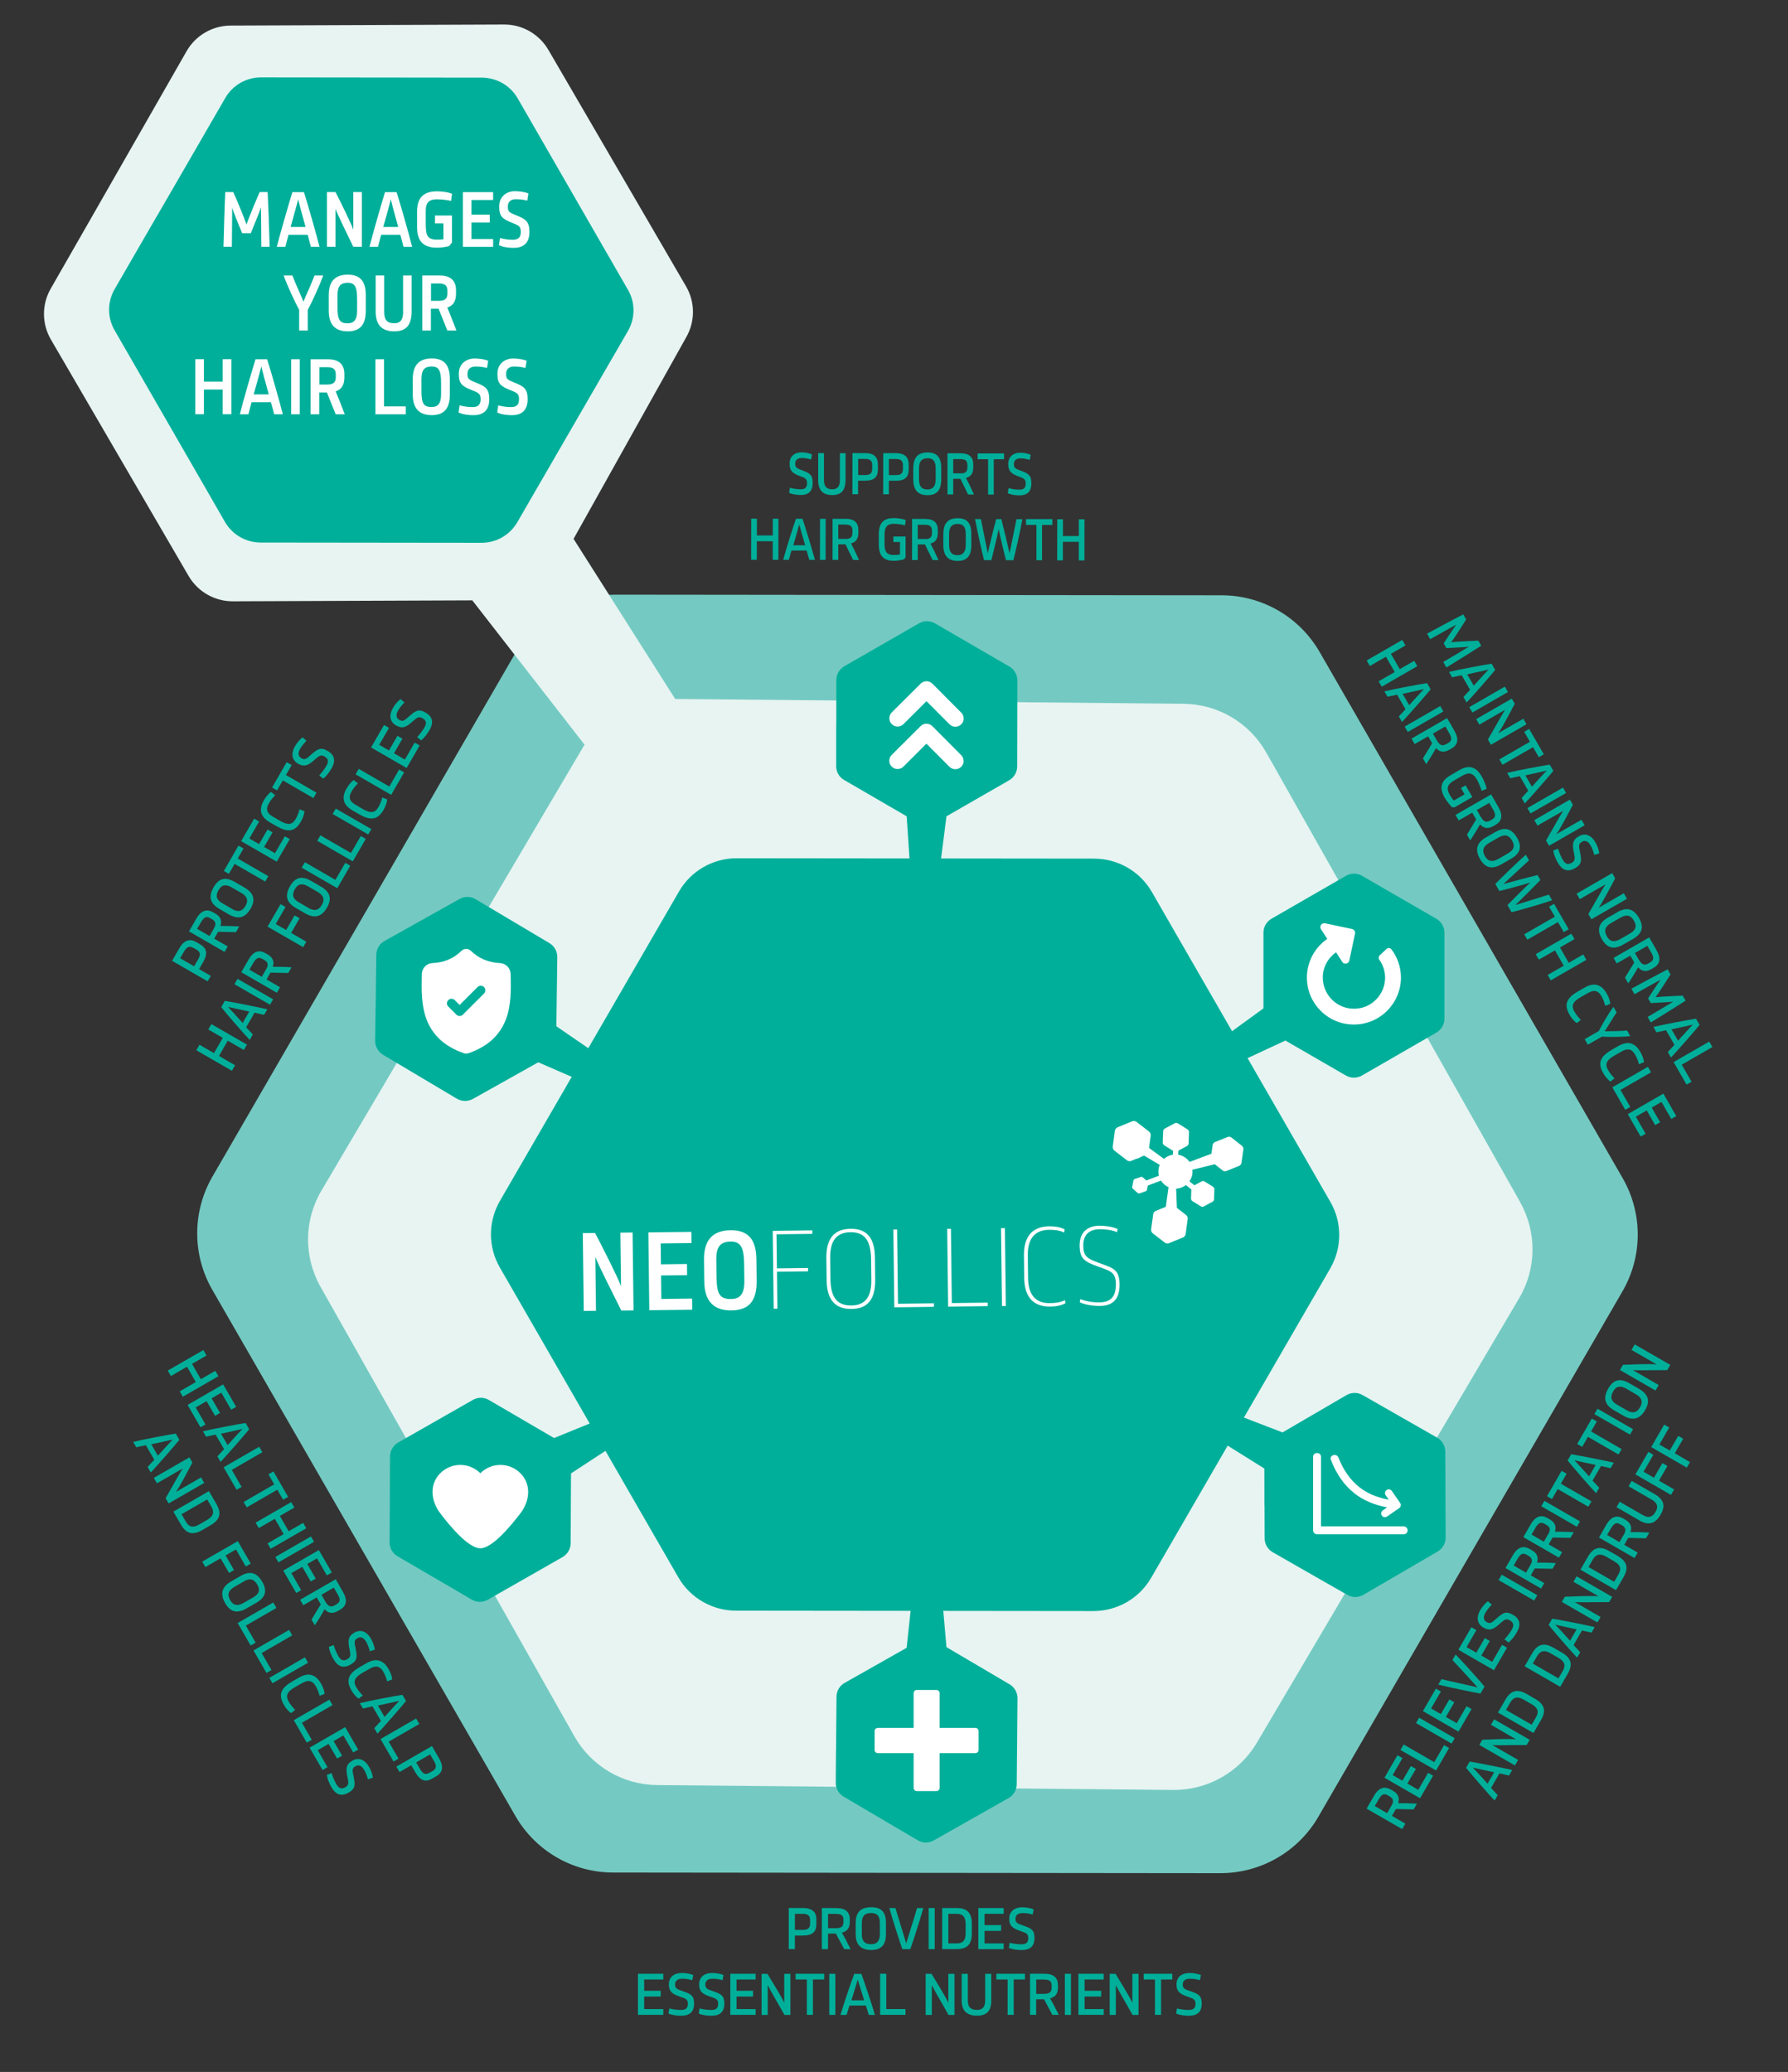 <svg viewBox="0 0 282.34 327.17" xmlns:xlink="http://www.w3.org/1999/xlink" xmlns="http://www.w3.org/2000/svg" data-name="ingesloten (cmyk)" id="ingesloten_cmyk_">
  <rect x="0" y="0" width="282.34" height="327.17" fill="#333333" stroke="none"/>
  <defs>
    <style>
      .cls-1 {
        fill: #fff;
      }

      .cls-2 {
        fill: #e7f4f2;
      }

      .cls-3 {
        fill: none;
      }

      .cls-4 {
        fill: #74cac2;
      }

      .cls-5 {
        fill: #00af9a;
      }

      .cls-6 {
        clip-path: url(#clippath);
      }
    </style>
    <clipPath id="clippath">
      <rect height="16.54" width="14.09" y="149.84" x="66.58" class="cls-3"></rect>
    </clipPath>
  </defs>
  <path d="M97.01,93.91c-6.37,0-12.26,3.4-15.45,8.91l-20.39,35.24-9.38,16.21-18.25,31.53c-3.19,5.52-3.2,12.33-.02,17.86l33.7,58.5,14.16,24.58c3.18,5.53,9.07,8.94,15.45,8.94l95.88.1h.01c6.37,0,12.27-3.39,15.46-8.91l48.03-82.98c3.2-5.52,3.2-12.33.02-17.86l-47.85-83.08c-3.19-5.53-9.08-8.94-15.45-8.95l-95.88-.1h-.02" class="cls-4"></path>
  <path d="M240.04,189.8l-40.08-70.96c-2.67-4.72-7.65-7.66-13.07-7.71l-80.27-.76-16.05-25.28,17.79-31.84c1.43-2.49,1.42-5.56-.03-8.04L86.59,7.87c-1.45-2.48-4.11-4.01-6.98-4l-43.2.17c-2.87.01-5.52,1.55-6.95,4.05l-6.95,12.15-8.15,14.25-6.35,11.09c-1.43,2.49-1.42,5.56.03,8.04l21.74,37.33c1.45,2.48,4.11,4.01,6.98,4l37.82-.15,17.73,22.8c-.04.07-.1.13-.14.21l-17.59,29.81-8.09,13.72-15.74,26.67c-2.76,4.67-2.81,10.45-.14,15.18l28.22,49.97,11.86,21c2.67,4.72,7.65,7.66,13.07,7.71l81.49.77c5.42.05,10.46-2.79,13.22-7.46l41.42-70.19c2.76-4.67,2.81-10.45.14-15.18Z" class="cls-2"></path>
  <path d="M24.74,34.18l-6.64,11.48c-1.16,2.01-1.17,4.49,0,6.5l12.27,21.3,5.15,8.95c1.16,2.01,3.3,3.25,5.63,3.26l34.9.04c2.32,0,4.47-1.23,5.63-3.24l17.48-30.21c1.16-2.01,1.17-4.49,0-6.5l-17.42-30.24c-1.16-2.01-3.3-3.25-5.63-3.26l-34.9-.04c-2.32,0-4.47,1.23-5.63,3.24l-7.42,12.83-3.42,5.9Z" class="cls-5"></path>
  <path d="M89.69,171.06l-10.75,18.57c-1.88,3.25-1.89,7.26-.01,10.51l19.84,34.45,8.34,14.47c1.87,3.25,5.34,5.26,9.1,5.27l56.46.06c3.76,0,7.23-2,9.11-5.25l28.28-48.86c1.88-3.25,1.89-7.26.01-10.51l-28.18-48.92c-1.87-3.25-5.34-5.26-9.1-5.27l-56.46-.06c-3.76,0-7.23,2-9.11,5.25l-12.01,20.75-5.53,9.55Z" class="cls-5"></path>
  <path d="M132.04,115.81v5.16c-.01.9.47,1.74,1.25,2.19l8.27,4.8,3.48,2.02c.78.45,1.75.46,2.53,0l11.78-6.77c.78-.45,1.27-1.28,1.27-2.19l.03-13.58c0-.9-.48-1.74-1.26-2.19l-11.75-6.82c-.78-.45-1.75-.46-2.53,0l-11.78,6.77c-.78.45-1.27,1.28-1.27,2.19v5.77s-.02,2.65-.02,2.65Z" class="cls-5"></path>
  <path d="M199.51,155.68v5.16c0,.9.48,1.74,1.26,2.19l8.28,4.79,3.48,2.01c.78.45,1.75.45,2.53,0l11.76-6.78c.78-.45,1.27-1.29,1.27-2.19v-13.58c0-.9-.47-1.74-1.26-2.19l-11.76-6.8c-.78-.45-1.75-.45-2.53,0l-11.76,6.78c-.78.45-1.27,1.29-1.27,2.19v5.77s0,2.65,0,2.65Z" class="cls-5"></path>
  <path d="M199.68,237.75l.02,5.16c0,.9.49,1.74,1.27,2.19l8.3,4.75,3.49,1.99c.78.45,1.75.44,2.53-.01l11.73-6.84c.78-.45,1.26-1.29,1.26-2.2l-.06-13.58c0-.9-.49-1.74-1.27-2.19l-11.79-6.74c-.78-.45-1.75-.44-2.53.01l-11.73,6.84c-.78.45-1.26,1.29-1.26,2.2l.02,5.77v2.65Z" class="cls-5"></path>
  <path d="M132.01,276.34l-.04,5.16c0,.9.47,1.74,1.25,2.2l8.24,4.85,3.46,2.04c.78.46,1.74.47,2.53.02l11.82-6.69c.79-.45,1.28-1.28,1.28-2.18l.12-13.58c0-.9-.47-1.74-1.25-2.2l-11.7-6.89c-.78-.46-1.74-.47-2.53-.02l-11.82,6.69c-.79.45-1.28,1.28-1.28,2.18l-.05,5.77-.02,2.65Z" class="cls-5"></path>
  <path d="M61.55,238.38l-.03,5.16c0,.9.47,1.74,1.25,2.2l8.26,4.82,3.47,2.03c.78.46,1.74.46,2.53.01l11.8-6.73c.78-.45,1.27-1.28,1.28-2.18l.07-13.58c0-.9-.47-1.74-1.25-2.2l-11.73-6.85c-.78-.46-1.74-.46-2.53-.01l-11.8,6.73c-.78.45-1.27,1.28-1.28,2.18l-.03,5.77v2.65Z" class="cls-5"></path>
  <path d="M59.31,159.18l-.07,5.16c-.01.9.46,1.74,1.24,2.21l8.22,4.89,3.45,2.05c.78.46,1.74.47,2.53.03l11.85-6.64c.79-.44,1.28-1.27,1.29-2.17l.18-13.58c.01-.9-.46-1.74-1.24-2.21l-11.67-6.94c-.78-.46-1.74-.47-2.53-.03l-11.85,6.64c-.79.44-1.28,1.27-1.29,2.17l-.07,5.77-.03,2.65Z" class="cls-5"></path>
  <path d="M154.02,272.84h-5.65v-5.49c0-.28-.23-.5-.51-.5h-3.08c-.28,0-.51.22-.51.5v5.49h-5.65c-.28,0-.51.22-.51.5v2.99c0,.28.23.5.51.5h5.65v5.49c0,.28.23.5.51.5h3.08c.28,0,.51-.22.51-.5v-5.49h5.65c.28,0,.51-.22.51-.5v-2.99c0-.28-.23-.5-.51-.5h0ZM154.02,272.84" class="cls-1"></path>
  <g>
    <path d="M99.89,194.63l.15,12.29-1.93.02c-1.02-2.06-3.85-7.61-4.1-8.49l.1,8.53-1.93.02-.15-12.29,1.93-.02c.94,1.73,3.81,7.44,4.1,8.41l-.1-8.46,1.93-.02Z" class="cls-1"></path>
    <path d="M109.32,206.81l-6.79.08-.15-12.29,6.79-.08.02,1.76-4.86.06.04,3.3,4.11-.05.02,1.76-4.11.05.04,3.71,4.86-.06.02,1.76Z" class="cls-1"></path>
    <path d="M111.17,198.9c-.04-3.14,1.43-4.61,4.18-4.64,2.75-.03,4.05,1.4,4.09,4.54l.04,3.47c.04,3.16-1.23,4.62-3.98,4.65s-4.26-1.4-4.29-4.56l-.04-3.47ZM113.14,201.48c.03,2.86.48,3.67,2.34,3.64,1.27-.02,2.08-.67,2.06-2.83l-.03-2.59c-.03-2.79-.56-3.66-2.14-3.65-1.56.02-2.29.76-2.26,2.84l.03,2.59Z" class="cls-1"></path>
    <path d="M127.61,200.75l-4.92.06.07,5.84h-.59s-.15-12.29-.15-12.29l6.26-.08v.55s-5.66.07-5.66.07l.06,5.38,4.92-.06v.53Z" class="cls-1"></path>
    <path d="M130.49,198.66c-.04-3.14,1.28-4.6,3.82-4.63s3.82,1.4,3.85,4.54l.04,3.49c.04,3.14-1.21,4.6-3.74,4.63-2.53.03-3.89-1.4-3.93-4.54l-.04-3.49ZM131.13,201.9c.04,2.97,1.04,4.26,3.32,4.24,2.13-.03,3.18-1.29,3.14-4.08l-.04-3.25c-.04-2.94-1.04-4.26-3.24-4.24-2.2.03-3.25,1.31-3.22,4.08l.04,3.25Z" class="cls-1"></path>
    <path d="M141.66,194.13l.14,11.74,5.67-.07v.55s-6.25.08-6.25.08l-.15-12.29h.59Z" class="cls-1"></path>
    <path d="M150.16,194.02l.14,11.74,5.67-.07v.55s-6.25.08-6.25.08l-.15-12.29h.59Z" class="cls-1"></path>
    <path d="M158.07,193.93h.61s.15,12.29.15,12.29h-.61s-.15-12.29-.15-12.29Z" class="cls-1"></path>
    <path d="M162.3,198.23l.04,3.6c.03,2.59,1.17,3.97,3.44,3.94.84-.01,1.61-.09,2.38-.47l.08.49c-.82.43-1.7.52-2.45.52-2.64.03-4.02-1.53-4.06-4.54l-.04-3.49c-.04-3.01,1.3-4.6,3.95-4.64.75,0,1.63.05,2.47.47l-.07.51c-.78-.36-1.55-.44-2.39-.43-2.28.03-3.38,1.44-3.35,4.02Z" class="cls-1"></path>
    <path d="M176.21,202.81c-.02-1.87-.72-2.08-2.75-2.79-2.16-.78-2.95-1.21-2.98-3.29-.03-2.31,1.41-3.16,3.1-3.18.9-.01,2.04.14,2.89.5l-.07.51c-1.03-.39-1.95-.47-2.78-.46-1.51.02-2.58.76-2.56,2.62.02,1.67.59,2.01,2.64,2.76,2.12.76,3.06,1.01,3.09,3.3.03,2.37-1.06,3.41-3.1,3.43-1.14.01-2.28-.17-3.18-.57l.07-.5c1.09.39,2.14.53,3.05.51,1.84-.02,2.59-1,2.57-2.86Z" class="cls-1"></path>
  </g>
  <path d="M196.15,180.95l-1.71-1.34c-.14-.11-.4-.15-.57-.08l-2.02.81c-.17.07-.33.27-.36.45l-.2,1.39-3.45,1.29c-.42-.6-1.06-1.02-1.81-1.14l.05-.64,1.36-.73c.13-.07.25-.25.25-.41l.06-1.8c0-.15-.1-.34-.23-.42l-1.53-.95c-.13-.08-.34-.09-.48-.02l-1.59.85c-.13.07-.25.25-.25.41l-.03.79c-.01.09-.02.19-.02.28,0,.02,0,.03,0,.05l-.02.68c0,.15.1.34.23.42l1.41.88-.04.61c-.54.08-1.02.32-1.4.66l-2.36-1.73.27-1.95c.03-.21-.09-.49-.25-.62l-2-1.55c-.17-.13-.47-.17-.66-.09l-2.34.96c-.2.08-.38.32-.41.53l-.34,2.51c-.03.21.09.49.25.62l2,1.55c.17.13.47.17.66.09l.76-.31c.29-.07.57-.18.82-.34l.46-.19,2.47,1.47c-.15.35-.23.74-.21,1.15,0,.19.03.38.08.56l-1.99.75-.58-.51c-.07-.06-.19-.08-.27-.05l-1,.34c-.08.03-.17.12-.18.21l-.2,1.04c-.02.09.02.21.09.26l.79.7c.07.06.19.08.27.05l1-.34c.08-.03.17-.12.18-.21l.14-.69,2.08-.78c.28.46.7.82,1.19,1.04l-.43,3.1-1.6.65c-.19.08-.37.31-.39.51l-.33,2.41c-.03.2.08.47.24.6l1.93,1.49c.16.13.45.16.64.09l2.25-.92c.19-.08.37-.31.39-.51l.33-2.41c.03-.2-.08-.47-.24-.6l-1.47-1.14-.12-3.04c.58-.02,1.11-.23,1.54-.56l.86.68-.05,1.46c0,.14.09.3.2.38l1.37.85c.11.07.31.08.43.01l1.42-.76c.12-.06.22-.23.22-.36l.05-1.61c0-.14-.09-.3-.2-.38l-1.37-.85c-.11-.07-.31-.08-.43-.01l-1.15.62-.79-.62c.32-.47.51-1.03.48-1.64,0-.07-.01-.13-.02-.19l3.54-.87,1.26.99c.14.11.4.15.57.08l2.02-.81c.17-.07.33-.27.36-.45l.31-2.15c.03-.18-.07-.42-.21-.53Z" class="cls-1"></path>
  <path d="M82.18,232.63c-1.75-1.75-4.58-1.75-6.33,0h0c-1.75-1.75-4.58-1.75-6.33,0-1.75,1.75-1.5,4.36,0,6.33,1.58,2.08,4.47,5.52,6.33,5.52h0c1.85,0,4.74-3.44,6.33-5.52,1.5-1.97,1.75-4.58,0-6.33h0ZM82.18,232.63" class="cls-1"></path>
  <g>
    <g class="cls-6">
      <path d="M80.64,154.33h0c0-.17-.01-.34-.01-.53-.01-.91-.74-1.67-1.65-1.72-1.9-.11-3.37-.73-4.63-1.95h-.01c-.41-.39-1.03-.39-1.44-.01h-.01c-1.26,1.24-2.73,1.86-4.63,1.96-.91.05-1.64.81-1.65,1.72,0,.19,0,.35-.01.51v.03c-.04,1.94-.08,4.35.72,6.54.44,1.2,1.12,2.25,2,3.11,1,.98,2.32,1.76,3.91,2.31.05.02.11.03.16.04.08.02.15.02.23.02s.16,0,.23-.02c.05-.01.11-.03.16-.04,1.59-.56,2.9-1.33,3.91-2.31.88-.86,1.55-1.91,2-3.11.81-2.2.76-4.62.73-6.56h0ZM73.62,162.23" class="cls-1"></path>
    </g>
    <path d="M73.09,160.22c-.14.14-.32.21-.51.21s-.37-.07-.51-.21l-1.28-1.28c-.28-.28-.28-.73,0-1.02.28-.28.73-.28,1.02,0l.77.77,2.83-2.83c.28-.28.73-.28,1.02,0,.28.28.28.73,0,1.02h0" class="cls-5"></path>
  </g>
  <polygon points="143.77 137.86 143.11 127.97 149.55 128.14 148.3 137.95 143.77 137.86" class="cls-5"></polygon>
  <polygon points="195.24 167.9 204.23 163.72 200.98 158.16 192.98 163.97 195.24 167.9" class="cls-5"></polygon>
  <polygon points="191.43 226.75 199.83 232 202.72 226.26 193.49 222.71 191.43 226.75" class="cls-5"></polygon>
  <polygon points="144.15 251.03 143.09 260.88 149.53 260.96 148.67 251.12 144.15 251.03" class="cls-5"></polygon>
  <polygon points="95.83 167.53 87.66 161.92 84.53 167.54 93.59 171.47 95.83 167.53" class="cls-5"></polygon>
  <polygon points="95.42 223.84 86.24 227.58 89.21 233.28 97.48 227.87 95.42 223.84" class="cls-5"></polygon>
  <g>
    <path d="M152.18,113.44c0,.34-.13.67-.39.93-.51.51-1.34.51-1.85,0l-3.64-3.65-3.63,3.62c-.51.51-1.34.51-1.85,0-.51-.51-.51-1.34,0-1.85l4.56-4.54c.51-.51,1.34-.51,1.85,0l4.56,4.58c.26.26.38.59.38.93Z" class="cls-1"></path>
    <path d="M152.17,120.15c0,.34-.13.67-.39.93-.51.51-1.34.51-1.85,0l-3.64-3.65-3.63,3.62c-.51.51-1.34.51-1.85,0-.51-.51-.51-1.34,0-1.85l4.56-4.54c.51-.51,1.34-.51,1.85,0l4.56,4.58c.26.26.38.59.38.93Z" class="cls-1"></path>
  </g>
  <path d="M219.7,149.89c-.18-.24-.54-.25-.76-.05l-1.08,1.02c-.19.18-.21.47-.05.69.74,1.04,1.1,2.37.81,3.8-.38,1.9-1.9,3.45-3.8,3.83-3.16.64-5.94-1.77-5.94-4.82,0-1.66.83-3.1,2.09-3.99l.98,1.51c.09.15.22.24.39.27.16.03.32,0,.46-.09.15-.09.24-.22.27-.39l.9-4.25c.03-.16,0-.32-.09-.46-.09-.15-.22-.24-.39-.27l-4.25-.9c-.16-.03-.32,0-.46.09-.15.09-.24.22-.27.39-.03.16,0,.32.09.46l.96,1.48.03.04c-2.29,1.58-3.66,4.42-3.09,7.51.54,2.92,2.88,5.29,5.8,5.87,4.74.93,8.92-2.69,8.92-7.27,0-1.68-.57-3.23-1.51-4.47Z" class="cls-1"></path>
  <g>
    <path d="M221.66,241.02h-13.06v-10.98c0-.8-1.25-.8-1.25,0v11.61c0,.34.29.62.62.62h13.69c.4,0,.61-.31.61-.62s-.21-.62-.61-.62Z" class="cls-1"></path>
    <path d="M213.86,235.8c1.41,1.1,3.15,1.84,5.17,2.22l-.67.47c-.27.19-.34.56-.15.83.09.13.23.22.38.25.04,0,.07,0,.11,0,.12,0,.24-.04.34-.11l1.9-1.32c.13-.09.22-.23.25-.38.03-.16,0-.31-.1-.44l-1.31-1.89c-.09-.13-.23-.22-.38-.25-.16-.03-.31,0-.44.1-.27.19-.34.56-.15.83l.48.69c-1.84-.33-3.4-.99-4.64-1.97-1.41-1.11-2.55-2.72-3.29-4.67-.08-.22-.27-.37-.5-.41-.24-.04-.49.05-.63.22-.12.15-.15.34-.07.54.86,2.26,2.12,4.04,3.72,5.29Z" class="cls-1"></path>
  </g>
  <g>
    <g>
      <path d="M49.67,43.5h1.37c-.57,1.57-1.73,4.11-2.44,5.43v3.26h-1.36v-3.26c-.71-1.32-1.89-3.86-2.45-5.43h1.38c.49,1.31,1.65,3.8,1.75,4.14.1-.34,1.27-2.83,1.75-4.14Z" class="cls-1"></path>
      <path d="M51.91,46.61c0-2.22,1.05-3.24,3-3.24s2.85,1.02,2.85,3.24v2.45c0,2.23-.91,3.26-2.85,3.26s-3-1.02-3-3.26v-2.45ZM53.29,48.46c0,2.02.31,2.59,1.62,2.59.89,0,1.48-.45,1.48-1.98v-1.83c0-1.97-.36-2.59-1.48-2.59s-1.62.52-1.62,1.98v1.83Z" class="cls-1"></path>
      <path d="M63.65,49.19v-5.69h1.35v5.69c0,2.28-.99,3.13-2.74,3.13-1.85,0-2.94-.9-2.94-3.13v-5.69h1.35v5.69c0,1.53.61,1.85,1.6,1.85.69,0,1.39-.23,1.39-1.85Z" class="cls-1"></path>
      <path d="M66.7,43.5h2.72c1.83,0,2.59.91,2.59,2.33v.53c0,1.14-.4,1.89-1.38,2.21.26.58.7,1.67,1.44,3.62h-1.43c-.36-.84-1.01-2.55-1.39-3.45h-1.21v3.45h-1.36v-8.69ZM68.06,47.5h1.25c.69,0,1.34-.16,1.34-1.1v-.54c0-.95-.64-1.1-1.34-1.1h-1.25v2.75Z" class="cls-1"></path>
      <path d="M35.17,61.51h-2.97v3.9h-1.36v-8.69h1.36v3.54h2.97v-3.54h1.36v8.69h-1.36v-3.9Z" class="cls-1"></path>
      <path d="M44.65,65.42h-1.36c-.14-.57-.32-1.22-.51-1.91h-3.06c-.18.7-.35,1.36-.49,1.91h-1.36c.36-1.53,2.05-7.35,2.48-8.69h1.83c.45,1.34,2.11,7.16,2.48,8.69ZM40.07,62.27h2.37c-.54-1.95-1.14-4.18-1.17-4.4-.04.22-.66,2.45-1.21,4.4Z" class="cls-1"></path>
      <path d="M45.98,56.73h1.36v8.69h-1.36v-8.69Z" class="cls-1"></path>
      <path d="M49.07,56.73h2.72c1.83,0,2.59.91,2.59,2.33v.53c0,1.14-.4,1.89-1.38,2.21.26.58.7,1.67,1.44,3.62h-1.43c-.36-.84-1.01-2.55-1.39-3.45h-1.21v3.45h-1.36v-8.69ZM50.43,60.72h1.25c.69,0,1.34-.16,1.34-1.1v-.54c0-.95-.64-1.1-1.34-1.1h-1.25v2.75Z" class="cls-1"></path>
      <path d="M60.64,56.73v7.44h3.44v1.25h-4.8v-8.69h1.36Z" class="cls-1"></path>
      <path d="M65.18,59.84c0-2.22,1.05-3.24,3-3.24s2.85,1.02,2.85,3.24v2.45c0,2.23-.91,3.26-2.85,3.26s-3-1.02-3-3.26v-2.45ZM66.55,61.68c0,2.02.31,2.59,1.62,2.59.89,0,1.48-.45,1.48-1.98v-1.83c0-1.97-.36-2.59-1.48-2.59s-1.62.52-1.62,1.98v1.83Z" class="cls-1"></path>
      <path d="M75.89,63.07c0-.82-.21-1.01-1.25-1.41-1.71-.67-2.19-1.06-2.19-2.63,0-1.66,1.25-2.42,2.49-2.42.61,0,1.6.1,2.15.36l-.18,1.13c-.88-.22-1.44-.22-1.88-.22-.78,0-1.21.48-1.21,1.13,0,.88.21.95,1.44,1.45,1.4.57,2,.95,2,2.58,0,1.93-1.14,2.52-2.49,2.52-.79,0-1.67-.1-2.36-.43l.17-1.12c1.01.27,1.74.27,2.09.27.78,0,1.22-.36,1.22-1.21Z" class="cls-1"></path>
      <path d="M81.96,63.07c0-.82-.21-1.01-1.24-1.41-1.7-.67-2.17-1.06-2.17-2.63,0-1.66,1.24-2.42,2.47-2.42.6,0,1.58.1,2.14.36l-.18,1.13c-.87-.22-1.43-.22-1.87-.22-.77,0-1.2.48-1.2,1.13,0,.88.21.95,1.43,1.45,1.39.57,1.98.95,1.98,2.58,0,1.93-1.13,2.52-2.47,2.52-.79,0-1.66-.1-2.34-.43l.17-1.12c1,.27,1.72.27,2.07.27.77,0,1.21-.36,1.21-1.21Z" class="cls-1"></path>
    </g>
    <g>
      <path d="M38.24,36.83c-.52-1.25-1.44-3.46-1.57-4.08,0,.85-.05,4.5-.06,6.22h-1.32c.05-2.28.19-6.86.28-8.64h1.26c.3.59,1.75,4.08,2.1,5.13.34-1.06,1.79-4.54,2.08-5.13h1.25c.1,1.78.27,6.36.32,8.64h-1.32c-.01-1.72-.03-5.42-.05-6.23-.17.62-1.11,2.84-1.61,4.09h-1.37Z" class="cls-1"></path>
      <path d="M50.44,38.98h-1.35c-.14-.57-.32-1.21-.5-1.9h-3.04c-.18.7-.35,1.35-.49,1.9h-1.35c.36-1.52,2.04-7.31,2.46-8.64h1.82c.45,1.33,2.1,7.12,2.46,8.64ZM45.89,35.84h2.36c-.54-1.94-1.14-4.15-1.16-4.37-.04.22-.66,2.44-1.2,4.37Z" class="cls-1"></path>
      <path d="M57.14,30.33v8.64h-1.35c-.7-1.46-2.64-5.38-2.81-6v6h-1.35v-8.64h1.35c.64,1.22,2.62,5.26,2.81,5.95v-5.95h1.35Z" class="cls-1"></path>
      <path d="M65.07,38.98h-1.35c-.14-.57-.32-1.21-.5-1.9h-3.04c-.18.7-.35,1.35-.49,1.9h-1.35c.36-1.52,2.04-7.31,2.46-8.64h1.82c.45,1.33,2.1,7.12,2.46,8.64ZM60.52,35.84h2.36c-.54-1.94-1.14-4.15-1.16-4.37-.04.22-.66,2.44-1.2,4.37Z" class="cls-1"></path>
      <path d="M70.93,38.86c-.75.19-1.39.25-1.94.25-2.21,0-3.13-1.11-3.13-3.23v-2.45c0-2.12.93-3.22,3.13-3.22.58,0,1.73.09,2.39.39l-.14,1.12c-.45-.1-1.42-.25-2.26-.25-1.26,0-1.75.55-1.75,1.83v2.04c0,1.75.19,2.5,1.75,2.5.36,0,.7-.01,1.04-.05v-2.52h-1.33v-1.24h2.68v4.26l-.45.57Z" class="cls-1"></path>
      <path d="M77.87,38.98h-4.77v-8.64h4.77v1.24h-3.42v2.32h2.89v1.24h-2.89v2.61h3.42v1.24Z" class="cls-1"></path>
      <path d="M82.24,36.65c0-.82-.21-1.01-1.24-1.41-1.7-.67-2.17-1.06-2.17-2.63,0-1.66,1.24-2.42,2.47-2.42.6,0,1.58.1,2.14.36l-.18,1.13c-.87-.22-1.43-.22-1.87-.22-.77,0-1.2.48-1.2,1.13,0,.88.21.95,1.43,1.45,1.39.57,1.98.95,1.98,2.58,0,1.93-1.13,2.52-2.47,2.52-.79,0-1.66-.1-2.34-.43l.17-1.12c1,.27,1.72.27,2.07.27.77,0,1.21-.36,1.21-1.21Z" class="cls-1"></path>
    </g>
  </g>
  <g>
    <path d="M128.22,71.74l-.14.82c-.72-.21-1.11-.24-1.47-.24-.65,0-1.04.31-1.04.89,0,.63.24.75,1.19,1.09,1.08.42,1.57.67,1.57,1.94,0,1.43-.76,1.92-1.88,1.92-.54,0-1.3-.08-1.84-.34l.12-.8c.7.2,1.41.24,1.73.24.7,0,.98-.32.98-.98,0-.66-.29-.81-1.08-1.09-1.15-.42-1.68-.81-1.68-1.96,0-1.26.88-1.8,1.88-1.8.67,0,1.15.12,1.67.33Z" class="cls-5"></path>
    <path d="M129.2,75.75v-4.2s.91,0,.91,0v4.2c0,1.14.47,1.51,1.32,1.51.69,0,1.2-.31,1.2-1.5v-4.2s.89,0,.89,0v4.2c-.01,1.74-.73,2.41-2.1,2.41-1.42,0-2.23-.69-2.23-2.42Z" class="cls-5"></path>
    <path d="M138.63,73.39v.71c0,1.19-.54,1.8-2.01,1.8h-1.12s0,2.14,0,2.14h-.9s.01-6.49.01-6.49h2.02c1.47,0,2.01.71,2,1.84ZM135.51,72.47v2.54s1.14,0,1.14,0c.75,0,1.07-.28,1.08-.97v-.61c0-.65-.32-.96-1.07-.96h-1.14Z" class="cls-5"></path>
    <path d="M143.49,73.4v.71c0,1.19-.54,1.8-2.01,1.8h-1.12s0,2.14,0,2.14h-.9s.01-6.49.01-6.49h2.02c1.47,0,2.01.71,2,1.84ZM140.36,72.48v2.54s1.14,0,1.14,0c.75,0,1.07-.28,1.08-.97v-.61c0-.65-.32-.96-1.07-.96h-1.14Z" class="cls-5"></path>
    <path d="M144.22,73.92c0-1.71.76-2.48,2.26-2.47,1.47,0,2.16.77,2.15,2.48v1.75c0,1.73-.7,2.51-2.17,2.51-1.49,0-2.25-.79-2.25-2.52v-1.75ZM145.12,75.69c0,.97.32,1.6,1.35,1.6.91,0,1.27-.61,1.28-1.61v-1.74c0-1.13-.41-1.58-1.27-1.58-.91,0-1.35.45-1.36,1.58v1.75Z" class="cls-5"></path>
    <path d="M150.52,75.61v2.46s-.9,0-.9,0v-6.49s2.07,0,2.07,0c1.45,0,2.01.68,2,1.81v.38c0,.91-.34,1.5-1.16,1.7.26.47.72,1.39,1.27,2.61h-.93c-.36-.69-.93-1.92-1.21-2.47h-1.13ZM151.77,74.75c.68,0,.99-.3.99-.96v-.36c0-.75-.38-.93-1.2-.94h-1.04s0,2.25,0,2.25h1.25Z" class="cls-5"></path>
    <path d="M158.55,72.51h-1.63s0,5.58,0,5.58h-.89s0-5.58,0-5.58h-1.65s0-.91,0-.91h4.17s0,.92,0,.92Z" class="cls-5"></path>
    <path d="M162.75,71.8l-.14.82c-.72-.21-1.11-.24-1.47-.24-.65,0-1.04.31-1.04.89,0,.63.24.75,1.19,1.09,1.08.42,1.57.67,1.57,1.94,0,1.43-.76,1.92-1.88,1.92-.54,0-1.3-.08-1.84-.34l.12-.8c.7.2,1.41.24,1.73.24.7,0,.98-.32.98-.98,0-.66-.29-.81-1.08-1.09-1.15-.42-1.68-.81-1.68-1.96,0-1.26.88-1.8,1.88-1.8.67,0,1.15.12,1.67.33Z" class="cls-5"></path>
    <path d="M122.02,85.46h-2.51s0,2.93,0,2.93h-.9s.01-6.49.01-6.49h.9s0,2.65,0,2.65h2.51s0-2.64,0-2.64h.89s-.01,6.49-.01,6.49h-.89s0-2.93,0-2.93Z" class="cls-5"></path>
    <path d="M126.72,81.92c.38,1.1,1.58,5.01,1.97,6.49h-.9c-.16-.57-.29-1.04-.42-1.48h-2.39c-.13.44-.26.92-.42,1.47h-.89c.4-1.51,1.62-5.39,2.02-6.48h1.03ZM125.27,86.1h1.87c-.29-1.03-.79-2.71-.93-3.29-.15.6-.65,2.28-.94,3.29Z" class="cls-5"></path>
    <path d="M129.49,81.92h.89s-.01,6.49-.01,6.49h-.89s.01-6.49.01-6.49Z" class="cls-5"></path>
    <path d="M132.37,85.95v2.46s-.9,0-.9,0v-6.49s2.07,0,2.07,0c1.45,0,2.01.68,2,1.81v.38c0,.91-.34,1.5-1.16,1.7.26.47.72,1.39,1.27,2.61h-.93c-.36-.69-.93-1.92-1.21-2.47h-1.13ZM133.62,85.09c.68,0,.99-.3.99-.96v-.36c0-.75-.38-.93-1.2-.94h-1.04s0,2.26,0,2.26h1.25Z" class="cls-5"></path>
    <path d="M141.07,85.59v-.87s1.93,0,1.93,0v3.27s-.22.32-.22.32c-.6.17-1.23.25-1.68.24-1.67,0-2.33-.89-2.33-2.58v-1.6c0-1.7.67-2.57,2.38-2.56.44,0,1.31.07,1.87.31l-.11.84c-.43-.13-1.2-.25-1.76-.25-1.07,0-1.47.54-1.47,1.66v1.6c0,1.15.39,1.67,1.43,1.67.34,0,.7-.02,1-.1v-1.96s-1.04,0-1.04,0Z" class="cls-5"></path>
    <path d="M144.92,85.97v2.46s-.9,0-.9,0v-6.49s2.07,0,2.07,0c1.45,0,2.01.68,2,1.81v.38c0,.91-.34,1.5-1.16,1.7.26.47.72,1.39,1.27,2.61h-.93c-.36-.69-.93-1.92-1.21-2.47h-1.13ZM146.17,85.12c.68,0,.99-.3.99-.96v-.36c0-.75-.38-.93-1.2-.94h-1.04s0,2.25,0,2.25h1.25Z" class="cls-5"></path>
    <path d="M148.97,84.3c0-1.71.76-2.47,2.26-2.47,1.47,0,2.16.77,2.15,2.48v1.75c0,1.73-.7,2.52-2.17,2.51-1.49,0-2.25-.79-2.25-2.52v-1.75ZM149.87,86.07c0,.97.32,1.6,1.35,1.6.91,0,1.27-.61,1.28-1.61v-1.74c0-1.13-.42-1.58-1.27-1.59-.91,0-1.35.45-1.36,1.58v1.75Z" class="cls-5"></path>
    <path d="M156.53,88.45h-1.14c-.42-1.68-1.05-4.49-1.42-6.49h.92c.3,1.43.95,4.71,1.09,5.4.14-.67.96-4.06,1.33-5.39h.81c.35,1.34,1.16,4.73,1.3,5.4.14-.69.81-3.97,1.09-5.39h.93c-.35,2-1,4.81-1.42,6.48h-1.17c-.21-.79-.94-3.8-1.15-4.91-.22,1.1-.98,4.25-1.16,4.9Z" class="cls-5"></path>
    <path d="M166.18,82.89h-1.63s0,5.57,0,5.57h-.89s0-5.58,0-5.58h-1.65s0-.91,0-.91h4.17s0,.92,0,.92Z" class="cls-5"></path>
    <path d="M170.35,85.55h-2.51s0,2.93,0,2.93h-.9s.01-6.49.01-6.49h.9s0,2.65,0,2.65h2.51s0-2.64,0-2.64h.89s-.01,6.49-.01,6.49h-.89s0-2.93,0-2.93Z" class="cls-5"></path>
  </g>
  <g>
    <path d="M227.98,101.58c.32-.51,1.63-2.5,1.98-2.95-1.41.77-2.91,1.62-4.12,2.3l-.5-.87c1.6-.88,4.57-2.46,5.72-3.05l.46.8c-.29.46-1.72,2.73-2.36,3.6,1.07-.11,3.79-.23,4.28-.25l.46.8c-1.21.79-3.97,2.49-5.5,3.44l-.5-.87c2.07-1.22,3.08-1.82,4.05-2.42-.55.08-2.95.2-3.55.23l-.43-.75Z" class="cls-5"></path>
    <path d="M236.11,105.78c-.74.92-3.46,4.03-4.52,5.15l-.5-.87c.4-.44.74-.8,1.05-1.14l-1.33-2.3c-.45.1-.94.21-1.51.33l-.49-.85c1.52-.37,5.57-1.14,6.73-1.3l.57.99ZM231.68,106.47l1.04,1.8c.74-.8,1.91-2.12,2.34-2.54-.6.15-2.33.52-3.37.75Z" class="cls-5"></path>
    <path d="M237.63,108.42l.49.85-5.62,3.24-.49-.85,5.62-3.24Z" class="cls-5"></path>
    <path d="M241.05,114.36l-5.62,3.24-.48-.83c1.13-1.92,2.28-4.05,2.72-4.69l-4.07,2.34-.5-.87,5.62-3.24.47.82c-.65,1.23-2.05,3.92-2.62,4.65l3.98-2.29.5.87Z" class="cls-5"></path>
    <path d="M242.99,119.55l-.91-1.57-4.83,2.78-.49-.85,4.83-2.78-.91-1.58.79-.45,2.31,4.01-.79.45Z" class="cls-5"></path>
    <path d="M245.29,121.72c-.74.92-3.46,4.03-4.52,5.15l-.5-.87c.4-.44.74-.8,1.05-1.14l-1.33-2.3c-.45.1-.94.21-1.51.33l-.49-.85c1.52-.37,5.57-1.14,6.73-1.3l.57.99ZM240.86,122.42l1.04,1.8c.74-.8,1.91-2.12,2.34-2.54-.6.15-2.33.52-3.37.75Z" class="cls-5"></path>
    <path d="M246.81,124.36l.49.85-5.62,3.24-.49-.85,5.62-3.24Z" class="cls-5"></path>
    <path d="M250.23,130.31l-5.62,3.24-.48-.83c1.12-1.92,2.28-4.05,2.72-4.69l-4.07,2.34-.5-.87,5.62-3.24.47.82c-.65,1.23-2.05,3.92-2.62,4.65l3.98-2.29.5.87Z" class="cls-5"></path>
    <path d="M252.55,134.73l-.79.27c-.22-.8-.41-1.18-.61-1.53-.36-.63-.85-.85-1.35-.55-.55.32-.52.61-.29,1.69.24,1.25.3,1.85-.8,2.48-1.24.71-2.08.23-2.71-.85-.3-.52-.65-1.29-.73-1.94l.76-.29c.22.77.58,1.48.76,1.78.39.67.82.78,1.4.45.57-.33.53-.68.34-1.59-.28-1.32-.23-2.02.77-2.6,1.09-.63,2.05-.06,2.6.91.37.64.54,1.17.64,1.77Z" class="cls-5"></path>
    <path d="M256.91,141.92l-5.62,3.24-.48-.83c1.13-1.92,2.28-4.05,2.72-4.69l-4.07,2.34-.5-.87,5.62-3.24.47.82c-.65,1.23-2.05,3.92-2.62,4.65l3.98-2.29.5.87Z" class="cls-5"></path>
    <path d="M255.41,144.02c1.48-.85,2.57-.51,3.4.93.81,1.42.53,2.46-.95,3.32l-1.52.87c-1.5.86-2.56.59-3.38-.82-.83-1.44-.56-2.56.93-3.42l1.52-.87ZM254.38,145.77c-.84.49-1.2,1.11-.63,2.1.5.88,1.23.92,2.1.42l1.51-.87c.98-.56,1.14-1.19.67-2.01-.5-.88-1.14-1.08-2.12-.52l-1.52.87Z" class="cls-5"></path>
    <path d="M257.44,150.9l-2.14,1.23-.5-.87,5.62-3.24,1.14,1.98c.8,1.39.53,2.27-.45,2.83l-.33.19c-.79.45-1.49.42-2.11-.27-.26.48-.8,1.39-1.55,2.53l-.52-.9c.4-.69,1.15-1.86,1.46-2.4l-.63-1.09ZM258.88,151.67c.38.65.81.81,1.38.48l.31-.18c.65-.38.6-.84.14-1.62l-.58-1-1.96,1.13.69,1.2Z" class="cls-5"></path>
    <path d="M260.25,157.64c.32-.51,1.63-2.5,1.98-2.95-1.41.77-2.91,1.62-4.12,2.3l-.5-.87c1.6-.88,4.57-2.46,5.72-3.06l.46.8c-.29.46-1.72,2.73-2.36,3.6,1.07-.11,3.79-.23,4.28-.25l.46.8c-1.21.79-3.97,2.49-5.5,3.44l-.5-.87c2.07-1.22,3.08-1.82,4.05-2.42-.55.08-2.95.2-3.55.23l-.43-.75Z" class="cls-5"></path>
    <path d="M268.38,161.84c-.74.92-3.46,4.03-4.52,5.15l-.5-.87c.4-.44.74-.8,1.05-1.14l-1.33-2.3c-.45.1-.94.21-1.51.33l-.49-.85c1.52-.37,5.57-1.14,6.73-1.3l.57.99ZM263.94,162.53l1.04,1.8c.74-.8,1.91-2.12,2.34-2.54-.6.15-2.33.52-3.37.74Z" class="cls-5"></path>
    <path d="M265.56,168.12l1.55,2.69-.79.45-2.04-3.55,5.62-3.24.5.86-4.83,2.78Z" class="cls-5"></path>
    <path d="M220.24,106.12l-1.39-2.42-2.54,1.46-.5-.87,5.62-3.24.5.87-2.29,1.32,1.39,2.42,2.29-1.32.49.85-5.62,3.24-.49-.85,2.54-1.46Z" class="cls-5"></path>
    <path d="M225.91,108.85c-.74.92-3.46,4.03-4.52,5.15l-.5-.87c.4-.44.74-.8,1.05-1.14l-1.33-2.3c-.45.1-.94.21-1.51.33l-.49-.85c1.52-.37,5.57-1.14,6.73-1.3l.57.99ZM221.48,109.55l1.04,1.8c.74-.8,1.91-2.12,2.34-2.54-.6.15-2.33.52-3.37.75Z" class="cls-5"></path>
    <path d="M227.43,111.49l.49.85-5.62,3.24-.49-.85,5.62-3.24Z" class="cls-5"></path>
    <path d="M225.53,116.26l-2.14,1.23-.5-.86,5.62-3.24,1.14,1.98c.8,1.39.53,2.27-.45,2.83l-.33.19c-.79.45-1.49.42-2.11-.26-.26.48-.8,1.39-1.55,2.53l-.52-.9c.4-.69,1.15-1.86,1.46-2.4l-.63-1.09ZM226.97,117.03c.38.65.81.81,1.38.48l.32-.18c.65-.38.6-.84.14-1.62l-.58-1-1.96,1.13.69,1.2Z" class="cls-5"></path>
    <path d="M230.68,124.44l.75-.43,1.07,1.85-2.83,1.63-.4-.04c-.48-.49-.89-1.06-1.15-1.5-.92-1.61-.53-2.69.94-3.54l1.38-.8c1.47-.85,2.59-.64,3.54,1,.25.43.67,1.29.77,1.95l-.79.32c-.13-.48-.45-1.28-.76-1.82-.6-1.03-1.29-1.15-2.25-.59l-1.38.8c-1,.58-1.23,1.22-.65,2.22.19.33.41.66.65.92l1.7-.98-.58-1Z" class="cls-5"></path>
    <path d="M232.48,128.32l-2.14,1.23-.5-.87,5.62-3.24,1.14,1.98c.8,1.39.53,2.27-.45,2.83l-.33.19c-.79.45-1.49.42-2.11-.27-.26.48-.8,1.39-1.55,2.53l-.52-.9c.4-.69,1.15-1.86,1.46-2.4l-.63-1.09ZM233.91,129.1c.38.65.81.81,1.38.48l.31-.18c.65-.38.6-.84.14-1.62l-.58-1-1.96,1.13.69,1.2Z" class="cls-5"></path>
    <path d="M236.16,131.36c1.48-.85,2.57-.5,3.4.93.81,1.42.53,2.46-.95,3.31l-1.52.87c-1.5.86-2.56.59-3.38-.82-.83-1.44-.56-2.56.93-3.42l1.52-.87ZM235.13,133.11c-.84.49-1.2,1.11-.63,2.1.5.88,1.23.92,2.1.42l1.51-.87c.98-.56,1.14-1.19.67-2.01-.5-.88-1.14-1.08-2.12-.52l-1.52.87Z" class="cls-5"></path>
    <path d="M236.75,140.68l-.63-1.1c1.22-1.24,3.3-3.26,4.82-4.62l.51.89c-1.07,1-3.55,3.27-4.07,3.75.66-.2,4.05-1.1,5.41-1.42l.45.78c-.96,1-3.44,3.48-3.95,3.95.67-.21,3.89-1.2,5.28-1.65l.52.9c-1.92.66-4.72,1.45-6.4,1.88l-.65-1.12c.57-.6,2.77-2.81,3.61-3.56-1.08.34-4.22,1.19-4.89,1.33Z" class="cls-5"></path>
    <path d="M246.92,147.17l-.91-1.57-4.83,2.78-.49-.85,4.83-2.78-.91-1.58.79-.45,2.31,4.01-.79.45Z" class="cls-5"></path>
    <path d="M246.93,152.49l-1.39-2.42-2.54,1.46-.5-.86,5.62-3.24.5.86-2.29,1.32,1.39,2.42,2.29-1.32.49.85-5.62,3.24-.49-.85,2.54-1.46Z" class="cls-5"></path>
    <path d="M250.81,156.77l-1.22.69c-1.36.78-1.47,1.43-.97,2.29.3.52.65.93,1.01,1.29l-.65.51c-.54-.39-.9-.91-1.14-1.33-.96-1.66-.38-2.69,1.33-3.67l1.06-.61c1.47-.85,2.62-.54,3.46.91.25.43.52.97.59,1.65l-.79.32c-.13-.48-.3-.99-.61-1.52-.5-.87-1.12-1.06-2.07-.53Z" class="cls-5"></path>
    <path d="M250.73,164.96l-.5-.87,2.23-1.28c.51-.99,1.46-2.69,2.32-3.82l.5.87c-.62.9-1.5,2.41-1.89,2.99.7-.03,2.46-.02,3.53-.13l.51.89c-1.4.15-3.34.14-4.48.08l-2.23,1.28Z" class="cls-5"></path>
    <path d="M256.13,166l-1.22.69c-1.36.78-1.47,1.43-.97,2.29.3.52.65.93,1.01,1.29l-.65.51c-.54-.39-.9-.91-1.14-1.33-.96-1.66-.38-2.69,1.33-3.67l1.06-.61c1.47-.85,2.62-.54,3.46.91.25.43.52.97.59,1.65l-.79.32c-.13-.48-.3-.99-.61-1.52-.5-.87-1.12-1.06-2.07-.53Z" class="cls-5"></path>
    <path d="M255.88,172.1l1.55,2.69-.79.45-2.04-3.55,5.62-3.24.5.87-4.83,2.78Z" class="cls-5"></path>
    <path d="M259.08,179.48l-2.04-3.55,5.62-3.24,2.04,3.55-.79.45-1.55-2.69-1.54.89,1.33,2.32-.79.45-1.33-2.32-1.72.99,1.55,2.69-.79.45Z" class="cls-5"></path>
  </g>
  <g>
    <path d="M219.79,286.73l2.13,1.23-.5.87-5.62-3.24,1.14-1.98c.8-1.39,1.7-1.59,2.68-1.03l.33.19c.79.45,1.11,1.08.83,1.96.55-.01,1.61,0,2.97.08l-.52.9c-.8,0-2.18-.06-2.81-.06l-.63,1.09ZM219.74,285.1c.38-.65.29-1.1-.28-1.43l-.31-.18c-.65-.38-1.02-.1-1.48.69l-.58,1,1.95,1.13.69-1.2Z" class="cls-5"></path>
    <path d="M226.29,280.4l-2.05,3.55-5.62-3.24,2.05-3.55.79.45-1.55,2.68,1.54.89,1.34-2.31.79.45-1.34,2.31,1.72.99,1.55-2.68.79.45Z" class="cls-5"></path>
    <path d="M226.48,278.25l1.55-2.69.79.46-2.05,3.55-5.62-3.24.5-.87,4.83,2.79Z" class="cls-5"></path>
    <path d="M223.6,272.08l.49-.85,5.62,3.24-.49.85-5.62-3.24Z" class="cls-5"></path>
    <path d="M232.36,269.88l-2.05,3.55-5.62-3.24,2.05-3.55.79.45-1.55,2.68,1.54.89,1.34-2.31.79.45-1.34,2.31,1.72.99,1.55-2.68.79.45Z" class="cls-5"></path>
    <path d="M233.78,267.42c-1.11-.18-4.65-.93-6.67-1.41l.5-.86c1.83.41,4.65,1.05,5.71,1.29-.74-.79-2.7-2.98-3.97-4.31l.51-.88c1.44,1.5,3.85,4.2,4.56,5.07l-.64,1.1Z" class="cls-5"></path>
    <path d="M237.96,260.19l-2.05,3.55-5.62-3.24,2.05-3.55.79.45-1.55,2.68,1.54.89,1.34-2.31.79.45-1.34,2.31,1.72.99,1.55-2.68.79.45Z" class="cls-5"></path>
    <path d="M234.94,252.84l.63.54c-.58.59-.82.95-1.02,1.3-.36.63-.31,1.16.2,1.45.55.32.79.14,1.6-.6.96-.84,1.45-1.19,2.55-.55,1.24.71,1.24,1.69.62,2.77-.3.52-.79,1.21-1.32,1.61l-.63-.51c.56-.58.99-1.24,1.16-1.55.39-.67.26-1.11-.31-1.44-.57-.33-.86-.12-1.55.5-1,.9-1.63,1.22-2.63.64-1.09-.63-1.08-1.74-.52-2.71.37-.64.74-1.05,1.21-1.44Z" class="cls-5"></path>
    <path d="M236.64,249.5l.49-.85,5.62,3.24-.49.85-5.62-3.24Z" class="cls-5"></path>
    <path d="M241.72,248.75l2.13,1.23-.5.86-5.62-3.24,1.14-1.98c.8-1.39,1.7-1.59,2.68-1.03l.33.19c.79.45,1.11,1.08.83,1.96.55-.01,1.61,0,2.97.08l-.52.9c-.8,0-2.18-.06-2.81-.06l-.63,1.09ZM241.67,247.12c.38-.65.29-1.1-.28-1.43l-.31-.18c-.65-.38-1.02-.1-1.48.69l-.58,1,1.95,1.13.69-1.2Z" class="cls-5"></path>
    <path d="M244.54,243.86l2.13,1.23-.5.87-5.62-3.24,1.14-1.98c.8-1.39,1.7-1.59,2.68-1.03l.33.19c.79.45,1.11,1.08.83,1.96.55-.01,1.61,0,2.97.08l-.52.9c-.8,0-2.18-.06-2.81-.06l-.63,1.09ZM244.49,242.23c.38-.65.29-1.1-.28-1.43l-.31-.18c-.65-.38-1.02-.1-1.48.69l-.58,1,1.95,1.13.69-1.2Z" class="cls-5"></path>
    <path d="M243.38,237.84l.49-.85,5.62,3.24-.49.85-5.62-3.24Z" class="cls-5"></path>
    <path d="M247.38,232.71l-.91,1.57,4.83,2.79-.49.85-4.83-2.79-.91,1.58-.79-.45,2.31-4.01.79.45Z" class="cls-5"></path>
    <path d="M248.11,229.63c1.17.18,5.22.98,6.72,1.33l-.5.87c-.58-.13-1.06-.24-1.52-.34l-1.33,2.3c.31.34.66.71,1.05,1.14l-.49.85c-1.08-1.13-3.78-4.25-4.5-5.17l.57-.99ZM250.93,233.12l1.04-1.8c-1.06-.24-2.79-.59-3.37-.75.43.44,1.62,1.76,2.33,2.55Z" class="cls-5"></path>
    <path d="M252.15,224.46l-.91,1.57,4.83,2.79-.49.85-4.83-2.79-.91,1.58-.79-.45,2.31-4.01.79.45Z" class="cls-5"></path>
    <path d="M251.77,223.29l.49-.85,5.62,3.24-.49.85-5.62-3.24Z" class="cls-5"></path>
    <path d="M254.84,222.67c-1.48-.86-1.72-1.97-.89-3.41.82-1.42,1.86-1.7,3.34-.84l1.52.88c1.49.86,1.8,1.92.98,3.34-.83,1.44-1.94,1.77-3.43.91l-1.52-.88ZM256.87,222.69c.84.49,1.56.48,2.13-.51.51-.88.18-1.53-.69-2.03l-1.5-.87c-.98-.56-1.6-.39-2.08.43-.51.88-.36,1.53.62,2.09l1.52.88Z" class="cls-5"></path>
    <path d="M258.13,212.28l5.62,3.24-.48.83c-2.23-.01-4.65.06-5.42,0l4.07,2.35-.5.87-5.62-3.24.47-.82c1.39-.05,4.42-.19,5.34-.06l-3.98-2.29.5-.87Z" class="cls-5"></path>
    <path d="M232.07,278.16c1.17.18,5.22.98,6.72,1.33l-.5.87c-.58-.13-1.06-.24-1.51-.34l-1.33,2.3c.31.34.66.71,1.05,1.14l-.49.85c-1.08-1.13-3.78-4.25-4.5-5.17l.57-.99ZM234.9,281.65l1.04-1.8c-1.06-.24-2.79-.59-3.37-.75.43.44,1.62,1.76,2.33,2.55Z" class="cls-5"></path>
    <path d="M235.93,271.48l5.62,3.24-.48.83c-2.23-.01-4.65.06-5.42,0l4.07,2.35-.5.87-5.62-3.24.47-.82c1.39-.05,4.42-.19,5.34-.06l-3.98-2.3.5-.86Z" class="cls-5"></path>
    <path d="M236.54,270.42l1.19-2.06c.86-1.48,1.9-1.7,3.37-.86l1.3.75c1.47.85,1.8,1.86.94,3.34l-1.19,2.06-5.62-3.24ZM237.82,270.01l4.04,2.33.69-1.19c.47-.82.34-1.45-.66-2.03l-1.29-.75c-.98-.56-1.62-.38-2.1.44l-.69,1.19Z" class="cls-5"></path>
    <path d="M240.76,263.1l1.19-2.05c.86-1.48,1.9-1.71,3.37-.86l1.3.75c1.47.85,1.8,1.86.94,3.35l-1.19,2.06-5.62-3.24ZM242.05,262.69l4.04,2.33.69-1.19c.47-.82.34-1.45-.66-2.03l-1.29-.75c-.98-.56-1.62-.38-2.1.44l-.69,1.19Z" class="cls-5"></path>
    <path d="M245.1,255.59c1.17.18,5.22.98,6.72,1.33l-.5.87c-.58-.13-1.06-.24-1.51-.33l-1.33,2.3c.31.34.66.71,1.05,1.14l-.49.85c-1.08-1.13-3.78-4.25-4.5-5.17l.57-.99ZM247.92,259.08l1.04-1.8c-1.06-.24-2.79-.59-3.37-.75.43.44,1.62,1.76,2.33,2.54Z" class="cls-5"></path>
    <path d="M248.96,248.91l5.62,3.24-.48.83c-2.23-.01-4.65.06-5.42,0l4.07,2.35-.5.86-5.62-3.24.47-.82c1.39-.05,4.42-.19,5.34-.06l-3.98-2.3.5-.86Z" class="cls-5"></path>
    <path d="M249.57,247.85l1.19-2.06c.86-1.48,1.9-1.71,3.37-.86l1.3.75c1.47.85,1.8,1.86.94,3.35l-1.19,2.06-5.62-3.24ZM250.85,247.44l4.04,2.33.69-1.19c.47-.82.34-1.45-.66-2.03l-1.29-.75c-.98-.56-1.62-.38-2.1.44l-.69,1.19Z" class="cls-5"></path>
    <path d="M256.48,243.93l2.13,1.23-.5.86-5.62-3.24,1.14-1.98c.8-1.39,1.7-1.59,2.68-1.03l.33.19c.79.45,1.12,1.08.83,1.96.55-.01,1.6,0,2.97.08l-.52.9c-.8,0-2.18-.06-2.81-.06l-.63,1.09ZM256.43,242.3c.38-.65.29-1.1-.28-1.43l-.31-.18c-.65-.38-1.02-.1-1.48.69l-.58,1,1.95,1.13.69-1.2Z" class="cls-5"></path>
    <path d="M258.9,240.09l-3.64-2.1.5-.86,3.64,2.1c.99.57,1.57.29,2.04-.53.38-.66.4-1.31-.63-1.91l-3.64-2.1.49-.85,3.64,2.1c1.5.87,1.69,1.9.93,3.22-.79,1.37-1.83,1.8-3.33.94Z" class="cls-5"></path>
    <path d="M263.3,231.49l-1.34,2.31,2.4,1.39-.5.86-5.62-3.24,2.05-3.55.79.45-1.55,2.68,1.64.95,1.34-2.31.79.45Z" class="cls-5"></path>
    <path d="M265.8,227.17l-1.34,2.31,2.4,1.39-.5.87-5.62-3.24,2.05-3.55.79.46-1.55,2.68,1.64.95,1.34-2.31.79.46Z" class="cls-5"></path>
  </g>
  <g>
    <path d="M128.91,303.12v.71c0,1.19-.58,1.8-2.18,1.8h-1.21v2.14h-.97v-6.49h2.19c1.59,0,2.18.7,2.18,1.83ZM125.52,302.2v2.54h1.24c.81,0,1.16-.29,1.16-.97v-.61c0-.65-.35-.96-1.16-.96h-1.24Z" class="cls-5"></path>
    <path d="M130.75,305.32v2.46h-.97v-6.49h2.23c1.57,0,2.18.67,2.18,1.8v.38c0,.91-.37,1.5-1.25,1.7.28.47.78,1.39,1.38,2.61h-1.01c-.39-.69-1.01-1.92-1.32-2.46h-1.23ZM132.11,304.46c.73,0,1.08-.3,1.08-.96v-.36c0-.75-.42-.93-1.3-.93h-1.13v2.26h1.35Z" class="cls-5"></path>
    <path d="M135.12,303.64c0-1.71.82-2.48,2.44-2.48s2.34.76,2.34,2.48v1.75c0,1.73-.75,2.52-2.34,2.52s-2.44-.79-2.44-2.52v-1.75ZM136.09,305.41c0,.97.35,1.59,1.47,1.59.99,0,1.38-.61,1.38-1.61v-1.74c0-1.13-.46-1.58-1.38-1.58-.99,0-1.47.45-1.47,1.58v1.75Z" class="cls-5"></path>
    <path d="M142.49,307.78c-.39-1.05-1.48-4.49-2.06-6.49h.97c.54,1.79,1.38,4.55,1.7,5.59.3-1.04,1.2-3.83,1.71-5.59h.99c-.57,2-1.67,5.43-2.06,6.49h-1.24Z" class="cls-5"></path>
    <path d="M146.64,301.29h.96v6.49h-.96v-6.49Z" class="cls-5"></path>
    <path d="M148.78,301.29h2.31c1.67,0,2.37.79,2.37,2.49v1.5c0,1.7-.7,2.49-2.37,2.49h-2.31v-6.49ZM149.75,302.2v4.67h1.34c.92,0,1.39-.43,1.39-1.58v-1.49c0-1.13-.47-1.6-1.39-1.6h-1.34Z" class="cls-5"></path>
    <path d="M158.49,307.78h-4v-6.49h4v.91h-3.02v1.78h2.61v.91h-2.61v1.98h3.02v.91Z" class="cls-5"></path>
    <path d="M163.22,301.49l-.15.82c-.78-.21-1.2-.23-1.59-.23-.71,0-1.13.31-1.13.9,0,.63.27.75,1.29,1.09,1.18.42,1.71.66,1.71,1.93,0,1.43-.82,1.92-2.04,1.92-.58,0-1.4-.08-2-.34l.13-.8c.76.19,1.53.23,1.87.23.76,0,1.06-.32,1.06-.99s-.32-.8-1.18-1.09c-1.25-.42-1.82-.8-1.82-1.96,0-1.26.95-1.8,2.04-1.8.72,0,1.25.12,1.81.32Z" class="cls-5"></path>
    <path d="M104.74,318.15h-4v-6.49h4v.91h-3.02v1.78h2.61v.91h-2.61v1.98h3.02v.91Z" class="cls-5"></path>
    <path d="M109.47,311.86l-.15.82c-.78-.21-1.2-.23-1.59-.23-.71,0-1.13.31-1.13.9,0,.63.27.75,1.29,1.09,1.18.42,1.71.66,1.71,1.93,0,1.43-.82,1.92-2.04,1.92-.58,0-1.4-.08-2-.34l.13-.8c.76.19,1.53.23,1.87.23.76,0,1.06-.32,1.06-.99s-.32-.8-1.18-1.09c-1.25-.42-1.82-.8-1.82-1.96,0-1.26.95-1.8,2.04-1.8.72,0,1.25.12,1.81.32Z" class="cls-5"></path>
    <path d="M114.25,311.86l-.15.82c-.78-.21-1.2-.23-1.59-.23-.71,0-1.13.31-1.13.9,0,.63.27.75,1.29,1.09,1.18.42,1.71.66,1.71,1.93,0,1.43-.82,1.92-2.04,1.92-.58,0-1.4-.08-2-.34l.13-.8c.76.19,1.53.23,1.87.23.76,0,1.06-.32,1.06-.99s-.32-.8-1.18-1.09c-1.25-.42-1.82-.8-1.82-1.96,0-1.26.95-1.8,2.04-1.8.72,0,1.25.12,1.81.32Z" class="cls-5"></path>
    <path d="M119.32,318.15h-4v-6.49h4v.91h-3.02v1.78h2.61v.91h-2.61v1.98h3.02v.91Z" class="cls-5"></path>
    <path d="M124.81,311.67v6.49h-.94c-1.08-1.93-2.31-4-2.64-4.7v4.7h-.97v-6.49h.92c.72,1.18,2.31,3.74,2.66,4.59v-4.59h.97Z" class="cls-5"></path>
    <path d="M130.14,312.57h-1.77v5.58h-.96v-5.58h-1.78v-.91h4.52v.91Z" class="cls-5"></path>
    <path d="M130.95,311.67h.96v6.49h-.96v-6.49Z" class="cls-5"></path>
    <path d="M136.01,311.67c.42,1.1,1.72,5.01,2.15,6.49h-.97c-.18-.57-.32-1.04-.46-1.48h-2.59c-.14.44-.28.92-.46,1.48h-.96c.43-1.5,1.75-5.4,2.18-6.49h1.11ZM134.44,315.86h2.02c-.32-1.04-.86-2.71-1.01-3.29-.16.6-.7,2.28-1.01,3.29Z" class="cls-5"></path>
    <path d="M139.96,317.24h3.02v.91h-4v-6.49h.97v5.58Z" class="cls-5"></path>
    <path d="M150.72,311.67v6.49h-.94c-1.08-1.93-2.31-4-2.64-4.7v4.7h-.97v-6.49h.92c.72,1.18,2.31,3.74,2.66,4.59v-4.59h.97Z" class="cls-5"></path>
    <path d="M151.86,315.87v-4.2h.97v4.2c0,1.14.52,1.5,1.44,1.5.75,0,1.3-.31,1.3-1.5v-4.2h.96v4.2c0,1.74-.78,2.41-2.26,2.41s-2.42-.69-2.42-2.41Z" class="cls-5"></path>
    <path d="M161.84,312.57h-1.77v5.58h-.96v-5.58h-1.78v-.91h4.52v.91Z" class="cls-5"></path>
    <path d="M163.62,315.69v2.46h-.97v-6.49h2.23c1.57,0,2.18.67,2.18,1.8v.38c0,.91-.37,1.5-1.25,1.7.28.47.78,1.39,1.38,2.61h-1.01c-.39-.69-1.01-1.92-1.32-2.46h-1.23ZM164.98,314.83c.73,0,1.08-.3,1.08-.96v-.36c0-.75-.42-.93-1.3-.93h-1.13v2.26h1.35Z" class="cls-5"></path>
    <path d="M168.15,311.67h.96v6.49h-.96v-6.49Z" class="cls-5"></path>
    <path d="M174.29,318.15h-4v-6.49h4v.91h-3.02v1.78h2.61v.91h-2.61v1.98h3.02v.91Z" class="cls-5"></path>
    <path d="M179.78,311.67v6.49h-.94c-1.08-1.93-2.31-4-2.64-4.7v4.7h-.97v-6.49h.92c.72,1.18,2.31,3.74,2.66,4.59v-4.59h.97Z" class="cls-5"></path>
    <path d="M185.11,312.57h-1.77v5.58h-.96v-5.58h-1.78v-.91h4.52v.91Z" class="cls-5"></path>
    <path d="M189.63,311.86l-.15.82c-.78-.21-1.2-.23-1.59-.23-.71,0-1.13.31-1.13.9,0,.63.27.75,1.29,1.09,1.18.42,1.71.66,1.71,1.93,0,1.43-.82,1.92-2.04,1.92-.58,0-1.4-.08-2-.34l.13-.8c.76.19,1.53.23,1.87.23.76,0,1.06-.32,1.06-.99s-.32-.8-1.18-1.09c-1.25-.42-1.82-.8-1.82-1.96,0-1.26.95-1.8,2.04-1.8.72,0,1.25.12,1.81.32Z" class="cls-5"></path>
  </g>
  <g>
    <path d="M30.99,148.76l.62.36c1.03.6,1.26,1.42.45,2.83l-.62,1.08,1.85,1.07-.5.86-5.62-3.24,1.12-1.94c.82-1.42,1.72-1.58,2.7-1.02ZM28.45,151.31l2.2,1.27.64-1.1c.42-.72.35-1.18-.25-1.52l-.53-.3c-.56-.32-1.01-.17-1.43.55l-.64,1.1Z" class="cls-5"></path>
    <path d="M33.83,148.22l2.13,1.23-.5.86-5.62-3.24,1.14-1.98c.8-1.39,1.7-1.59,2.68-1.03l.33.19c.79.45,1.11,1.08.83,1.96.55-.01,1.6,0,2.96.08l-.52.9c-.8,0-2.18-.06-2.81-.06l-.63,1.09ZM33.78,146.59c.38-.65.29-1.1-.28-1.43l-.31-.18c-.65-.38-1.02-.1-1.48.69l-.58,1,1.96,1.13.69-1.2Z" class="cls-5"></path>
    <path d="M34.62,143.51c-1.48-.86-1.72-1.97-.89-3.41.82-1.42,1.86-1.7,3.34-.84l1.52.88c1.49.86,1.8,1.92.98,3.34-.83,1.44-1.94,1.77-3.43.91l-1.52-.88ZM36.65,143.53c.84.49,1.56.48,2.13-.51.51-.88.18-1.53-.69-2.03l-1.5-.87c-.98-.56-1.6-.39-2.08.43-.51.88-.36,1.53.62,2.09l1.52.88Z" class="cls-5"></path>
    <path d="M38.45,133.99l-.91,1.57,4.83,2.79-.49.85-4.83-2.79-.91,1.58-.79-.46,2.31-4.01.79.46Z" class="cls-5"></path>
    <path d="M45.75,132.51l-2.05,3.55-5.62-3.24,2.05-3.55.79.45-1.55,2.68,1.54.89,1.34-2.31.79.45-1.34,2.31,1.72.99,1.55-2.68.79.45Z" class="cls-5"></path>
    <path d="M43.02,128.91l1.21.71c1.36.79,1.97.55,2.47-.31.3-.52.47-1.03.61-1.52l.77.31c-.07.66-.34,1.23-.58,1.66-.96,1.66-2.13,1.67-3.84.69l-1.06-.61c-1.47-.85-1.78-2-.94-3.45.25-.43.58-.94,1.13-1.34l.67.52c-.35.35-.71.76-1.01,1.29-.5.86-.36,1.5.58,2.06Z" class="cls-5"></path>
    <path d="M46.06,120.81l-.91,1.57,4.83,2.79-.49.85-4.83-2.79-.91,1.58-.79-.45,2.31-4.01.79.45Z" class="cls-5"></path>
    <path d="M47.77,116.43l.63.54c-.58.59-.82.95-1.02,1.3-.36.63-.31,1.15.2,1.45.55.32.79.14,1.6-.6.96-.84,1.45-1.19,2.55-.55,1.24.71,1.24,1.69.62,2.77-.3.52-.79,1.21-1.32,1.61l-.63-.51c.56-.58.99-1.24,1.16-1.55.39-.67.26-1.11-.31-1.44-.57-.33-.86-.12-1.55.5-1,.9-1.63,1.21-2.63.64-1.09-.63-1.07-1.74-.52-2.71.37-.64.74-1.05,1.21-1.44Z" class="cls-5"></path>
    <path d="M35.97,164.32l-1.39,2.42,2.54,1.47-.5.87-5.62-3.24.5-.87,2.29,1.32,1.39-2.41-2.29-1.32.49-.85,5.62,3.24-.49.85-2.54-1.47Z" class="cls-5"></path>
    <path d="M35.49,158.04c1.17.18,5.22.98,6.72,1.33l-.5.87c-.58-.13-1.06-.24-1.51-.33l-1.33,2.3c.31.34.66.71,1.05,1.14l-.49.85c-1.08-1.13-3.78-4.25-4.5-5.17l.57-.99ZM38.32,161.53l1.04-1.8c-1.06-.24-2.79-.59-3.37-.75.43.45,1.62,1.76,2.33,2.55Z" class="cls-5"></path>
    <path d="M37.02,155.41l.49-.85,5.62,3.24-.49.85-5.62-3.24Z" class="cls-5"></path>
    <path d="M42.09,154.66l2.13,1.23-.5.87-5.62-3.24,1.14-1.98c.8-1.39,1.7-1.59,2.68-1.03l.33.19c.79.45,1.11,1.08.83,1.96.55-.01,1.61,0,2.96.08l-.52.9c-.8,0-2.18-.06-2.81-.06l-.63,1.09ZM42.04,153.03c.38-.65.29-1.1-.28-1.43l-.32-.18c-.65-.38-1.02-.1-1.48.69l-.58,1,1.96,1.13.69-1.2Z" class="cls-5"></path>
    <path d="M47.31,145l-1.34,2.31,2.4,1.39-.5.86-5.62-3.24,2.05-3.55.79.45-1.55,2.68,1.64.95,1.34-2.31.79.45Z" class="cls-5"></path>
    <path d="M46.68,143.35c-1.48-.86-1.72-1.97-.89-3.41.82-1.42,1.86-1.7,3.34-.84l1.52.88c1.49.86,1.8,1.92.98,3.34-.83,1.44-1.94,1.77-3.43.91l-1.52-.88ZM48.71,143.37c.84.49,1.56.48,2.13-.51.51-.88.18-1.53-.69-2.03l-1.5-.87c-.98-.56-1.6-.39-2.08.43-.51.88-.36,1.53.62,2.09l1.52.88Z" class="cls-5"></path>
    <path d="M52.97,138.93l1.55-2.68.79.45-2.05,3.55-5.62-3.24.5-.86,4.83,2.79Z" class="cls-5"></path>
    <path d="M55.42,134.69l1.55-2.68.79.45-2.05,3.55-5.62-3.24.5-.87,4.83,2.79Z" class="cls-5"></path>
    <path d="M52.53,128.53l.49-.85,5.62,3.24-.49.85-5.62-3.24Z" class="cls-5"></path>
    <path d="M56.08,127.04l1.21.71c1.36.79,1.97.55,2.47-.31.3-.52.47-1.03.61-1.52l.77.31c-.07.66-.33,1.23-.58,1.66-.96,1.66-2.14,1.67-3.84.69l-1.06-.61c-1.47-.85-1.78-2-.94-3.45.25-.43.58-.94,1.13-1.34l.67.52c-.35.35-.71.76-1.01,1.29-.5.87-.36,1.5.58,2.06Z" class="cls-5"></path>
    <path d="M61.48,124.19l1.55-2.68.79.45-2.05,3.55-5.62-3.24.5-.86,4.83,2.79Z" class="cls-5"></path>
    <path d="M66.26,117.72l-2.05,3.55-5.62-3.24,2.05-3.55.79.45-1.55,2.68,1.54.89,1.34-2.31.79.45-1.34,2.31,1.72.99,1.55-2.68.79.45Z" class="cls-5"></path>
    <path d="M63.24,110.38l.63.54c-.58.59-.82.95-1.02,1.3-.36.63-.31,1.16.2,1.45.55.32.79.14,1.6-.6.96-.84,1.45-1.19,2.55-.55,1.24.71,1.24,1.69.62,2.77-.3.52-.79,1.21-1.32,1.61l-.63-.51c.56-.58.99-1.24,1.16-1.54.39-.67.26-1.11-.31-1.44-.57-.33-.86-.12-1.55.5-1,.9-1.63,1.21-2.63.64-1.09-.63-1.07-1.74-.52-2.71.37-.64.74-1.05,1.21-1.44Z" class="cls-5"></path>
  </g>
  <g>
    <path d="M30.92,218.23l-1.39-2.42-2.54,1.47-.5-.86,5.62-3.24.5.86-2.29,1.32,1.39,2.42,2.29-1.32.49.85-5.62,3.24-.49-.85,2.54-1.47Z" class="cls-5"></path>
    <path d="M31.67,225.39l-2.05-3.55,5.62-3.24,2.05,3.55-.79.45-1.55-2.69-1.54.89,1.34,2.31-.79.45-1.34-2.31-1.72.99,1.55,2.69-.79.45Z" class="cls-5"></path>
    <path d="M39.34,225.69c-.74.92-3.45,4.03-4.51,5.15l-.5-.87c.4-.44.74-.8,1.05-1.14l-1.33-2.3c-.45.1-.94.21-1.51.33l-.49-.85c1.52-.37,5.57-1.15,6.73-1.31l.57.99ZM34.9,226.39l1.04,1.8c.74-.8,1.91-2.12,2.33-2.55-.6.15-2.33.52-3.37.75Z" class="cls-5"></path>
    <path d="M36.6,232.1l1.55,2.69-.79.45-2.05-3.55,5.62-3.24.5.86-4.83,2.79Z" class="cls-5"></path>
    <path d="M44.7,236.8l-.91-1.57-4.83,2.79-.49-.85,4.83-2.79-.91-1.58.79-.45,2.32,4.01-.79.45Z" class="cls-5"></path>
    <path d="M44.79,242.24l-1.39-2.42-2.54,1.47-.5-.86,5.62-3.24.5.86-2.29,1.32,1.39,2.42,2.29-1.32.49.85-5.62,3.24-.49-.85,2.54-1.47Z" class="cls-5"></path>
    <path d="M49.1,242.61l.49.85-5.62,3.24-.49-.85,5.62-3.24Z" class="cls-5"></path>
    <path d="M46.78,251.55l-2.05-3.55,5.62-3.24,2.05,3.55-.79.45-1.55-2.69-1.54.89,1.34,2.31-.79.45-1.34-2.31-1.72.99,1.55,2.69-.79.45Z" class="cls-5"></path>
    <path d="M50.02,252.24l-2.13,1.23-.5-.86,5.62-3.24,1.14,1.98c.8,1.39.53,2.27-.45,2.83l-.33.19c-.79.45-1.49.43-2.11-.26-.26.48-.8,1.39-1.55,2.53l-.52-.9c.39-.69,1.14-1.86,1.46-2.4l-.63-1.09ZM51.46,253.02c.38.65.81.81,1.38.47l.31-.18c.65-.38.59-.84.14-1.62l-.58-1-1.95,1.13.69,1.2Z" class="cls-5"></path>
    <path d="M59.2,260.48l-.79.27c-.22-.8-.41-1.18-.61-1.53-.36-.63-.85-.84-1.35-.55-.55.32-.52.61-.28,1.69.24,1.25.3,1.85-.8,2.48-1.24.71-2.08.23-2.71-.85-.3-.52-.65-1.29-.73-1.94l.76-.29c.22.77.58,1.48.76,1.78.39.67.83.78,1.4.45.57-.33.53-.68.34-1.59-.28-1.32-.24-2.02.76-2.6,1.09-.63,2.05-.06,2.6.91.37.64.54,1.17.65,1.77Z" class="cls-5"></path>
    <path d="M58.46,263.45l-1.22.69c-1.36.79-1.47,1.43-.97,2.29.3.52.65.93,1.01,1.29l-.65.51c-.54-.39-.9-.9-1.14-1.33-.96-1.66-.38-2.69,1.33-3.67l1.06-.61c1.47-.85,2.62-.54,3.46.91.25.43.52.97.59,1.65l-.79.32c-.13-.48-.3-.99-.61-1.52-.5-.87-1.12-1.06-2.07-.53Z" class="cls-5"></path>
    <path d="M64.11,268.6c-.74.92-3.45,4.03-4.51,5.15l-.5-.87c.4-.44.74-.8,1.05-1.14l-1.33-2.3c-.45.1-.94.21-1.51.34l-.49-.85c1.52-.37,5.57-1.15,6.73-1.31l.57.99ZM59.68,269.31l1.04,1.8c.74-.8,1.91-2.12,2.33-2.55-.6.15-2.33.52-3.37.75Z" class="cls-5"></path>
    <path d="M61.38,275.02l1.55,2.68-.79.45-2.05-3.55,5.62-3.24.5.86-4.83,2.79Z" class="cls-5"></path>
    <path d="M68.86,280.49l-.62.36c-1.03.6-1.86.38-2.68-1.03l-.62-1.08-1.85,1.07-.5-.86,5.62-3.24,1.12,1.94c.82,1.42.51,2.28-.47,2.85ZM67.92,277.02l-2.2,1.27.64,1.1c.42.72.84.89,1.44.55l.53-.3c.56-.32.65-.79.23-1.51l-.64-1.1Z" class="cls-5"></path>
    <path d="M28.32,227.36c-.74.92-3.45,4.03-4.51,5.15l-.5-.87c.4-.44.74-.8,1.05-1.14l-1.33-2.3c-.45.1-.94.21-1.51.33l-.49-.85c1.52-.37,5.57-1.15,6.73-1.31l.57.99ZM23.89,228.06l1.04,1.8c.74-.8,1.91-2.12,2.33-2.55-.6.15-2.33.52-3.37.75Z" class="cls-5"></path>
    <path d="M32.25,234.16l-5.62,3.24-.48-.83c1.12-1.92,2.27-4.05,2.71-4.7l-4.07,2.35-.5-.86,5.62-3.24.47.82c-.65,1.23-2.05,3.92-2.61,4.65l3.98-2.3.5.87Z" class="cls-5"></path>
    <path d="M32.99,235.45l1.19,2.05c.86,1.48.53,2.5-.94,3.35l-1.3.75c-1.47.85-2.51.63-3.37-.86l-1.19-2.05,5.62-3.24ZM32.71,236.77l-4.04,2.33.69,1.19c.47.82,1.08,1.02,2.08.44l1.29-.75c.98-.56,1.14-1.21.67-2.03l-.69-1.19Z" class="cls-5"></path>
    <path d="M36.17,248.37l-1.34-2.31-2.4,1.39-.5-.86,5.62-3.24,2.05,3.55-.79.45-1.55-2.69-1.64.95,1.34,2.31-.79.45Z" class="cls-5"></path>
    <path d="M38.01,248.84c1.48-.86,2.57-.51,3.4.93.82,1.42.54,2.46-.95,3.32l-1.52.88c-1.49.86-2.56.6-3.38-.82-.83-1.44-.57-2.56.93-3.43l1.52-.88ZM36.99,250.59c-.84.49-1.2,1.11-.63,2.1.51.88,1.23.92,2.1.42l1.51-.87c.98-.56,1.14-1.2.66-2.02-.51-.88-1.15-1.08-2.12-.51l-1.52.88Z" class="cls-5"></path>
    <path d="M38.82,256.69l1.55,2.69-.79.45-2.05-3.55,5.62-3.24.5.86-4.83,2.79Z" class="cls-5"></path>
    <path d="M41.32,261.02l1.55,2.69-.79.45-2.05-3.55,5.62-3.24.5.86-4.83,2.79Z" class="cls-5"></path>
    <path d="M48.15,261.7l.49.85-5.62,3.24-.49-.85,5.62-3.24Z" class="cls-5"></path>
    <path d="M47.79,265.72l-1.22.69c-1.36.78-1.47,1.43-.97,2.3.3.52.65.92,1.01,1.29l-.65.51c-.54-.39-.9-.9-1.14-1.33-.96-1.66-.38-2.69,1.33-3.67l1.06-.61c1.47-.85,2.62-.54,3.46.91.25.43.52.97.59,1.65l-.79.32c-.13-.48-.3-.99-.61-1.52-.5-.87-1.12-1.06-2.07-.53Z" class="cls-5"></path>
    <path d="M47.68,272.04l1.55,2.68-.79.45-2.05-3.55,5.62-3.24.5.86-4.83,2.79Z" class="cls-5"></path>
    <path d="M50.94,279.51l-2.05-3.55,5.62-3.24,2.05,3.55-.79.45-1.55-2.69-1.54.89,1.34,2.31-.79.45-1.34-2.31-1.72.99,1.55,2.69-.79.45Z" class="cls-5"></path>
    <path d="M58.89,280.7l-.79.27c-.22-.8-.41-1.18-.62-1.53-.36-.63-.85-.84-1.35-.55-.55.32-.52.61-.28,1.69.24,1.25.3,1.85-.8,2.48-1.24.71-2.08.23-2.71-.85-.3-.52-.65-1.29-.73-1.94l.76-.29c.22.77.58,1.48.76,1.78.39.67.83.78,1.4.45.57-.33.53-.68.34-1.59-.28-1.32-.24-2.02.76-2.6,1.09-.63,2.05-.06,2.61.91.37.64.54,1.17.65,1.77Z" class="cls-5"></path>
  </g>
</svg>
